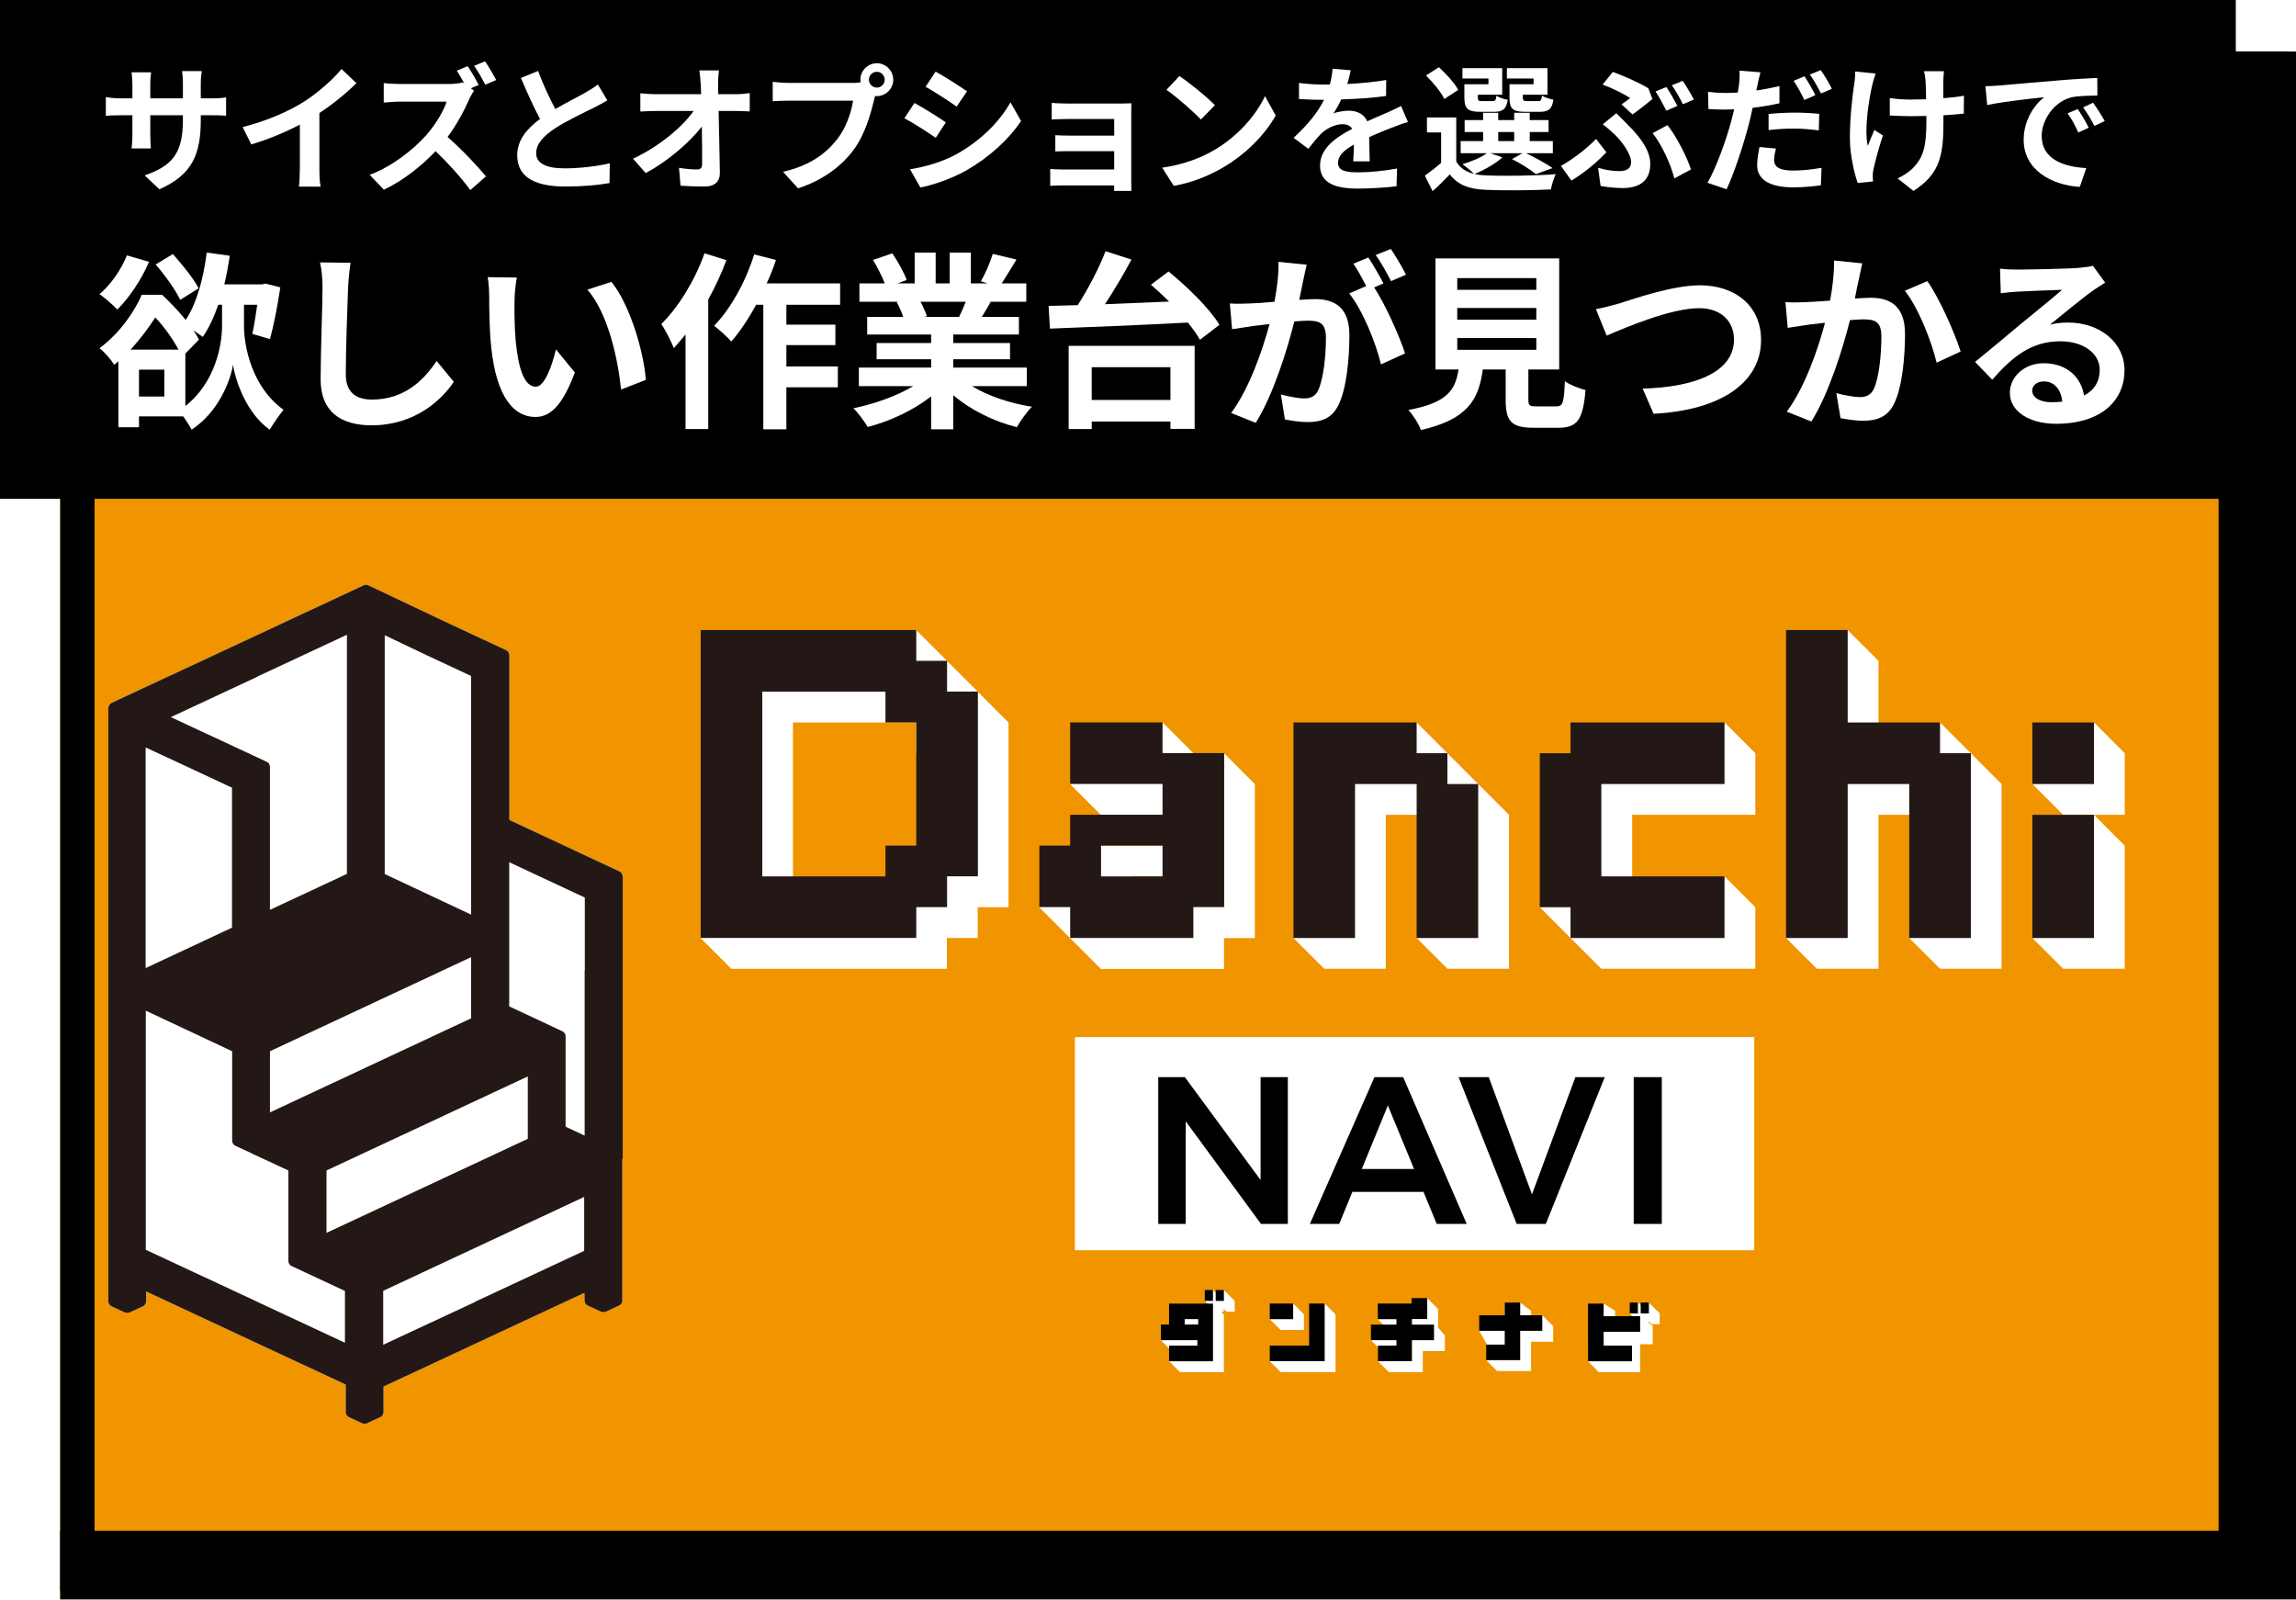 <svg width="267" height="186" viewBox="0 0 267 186" fill="none" xmlns="http://www.w3.org/2000/svg">
<g filter="url(#filter0_d_330_85)">
<rect width="260" height="180" fill="#F09400"/>
<rect x="2" y="2" width="256" height="176" stroke="black" stroke-width="4"/>
</g>
<path d="M72.331 101.632C72.331 101.632 72.331 101.614 72.331 101.596C72.278 101.507 72.224 101.436 72.135 101.382C72.135 101.382 72.135 101.382 72.117 101.364C72.117 101.364 72.117 101.364 72.099 101.364C72.081 101.364 72.063 101.346 72.045 101.328L59.233 95.342V76.204C59.233 76.097 59.197 76.007 59.161 75.918C59.161 75.918 59.161 75.9 59.161 75.882C59.108 75.793 59.054 75.722 58.965 75.668C58.965 75.668 58.965 75.668 58.947 75.65C58.947 75.65 58.947 75.65 58.929 75.65C58.911 75.65 58.893 75.632 58.876 75.614L51.656 72.237L42.829 68.056C42.739 68.02 42.632 68.002 42.543 68.002H42.507C42.436 68.002 42.364 68.02 42.293 68.056L28.051 74.703L12.951 81.743C12.951 81.743 12.933 81.761 12.915 81.779H12.88C12.844 81.797 12.826 81.833 12.808 81.869C12.772 81.904 12.719 81.94 12.701 81.994C12.665 82.029 12.665 82.083 12.647 82.137C12.647 82.172 12.612 82.208 12.594 82.244C12.594 82.244 12.594 82.28 12.594 82.297C12.594 82.297 12.594 82.333 12.594 82.351V115.016V151.309C12.594 151.559 12.737 151.792 12.969 151.899L14.506 152.613C14.506 152.613 14.684 152.667 14.792 152.667C14.899 152.667 14.988 152.649 15.078 152.613L16.614 151.899C16.847 151.792 16.99 151.559 16.99 151.309V150.165L28.122 155.365L40.202 160.994V164.193C40.202 164.443 40.345 164.675 40.577 164.783L42.114 165.497C42.114 165.497 42.293 165.551 42.4 165.551C42.507 165.551 42.596 165.533 42.686 165.497L44.223 164.783C44.455 164.675 44.598 164.443 44.598 164.193V161.227L57.16 155.365L67.971 150.326V151.22C67.971 151.47 68.114 151.702 68.346 151.809L69.883 152.524C69.883 152.524 70.062 152.578 70.169 152.578C70.276 152.578 70.365 152.56 70.455 152.524L71.992 151.809C72.224 151.702 72.367 151.47 72.367 151.22V136.728V134.833C72.367 134.833 72.421 134.673 72.421 134.583V101.954C72.421 101.847 72.385 101.757 72.349 101.668L72.331 101.632Z" fill="white"/>
<path d="M72.331 101.632C72.331 101.632 72.331 101.614 72.331 101.596C72.278 101.507 72.224 101.436 72.135 101.382C72.135 101.382 72.135 101.382 72.117 101.364C72.117 101.364 72.117 101.364 72.099 101.364C72.081 101.364 72.063 101.346 72.045 101.328L59.233 95.342V76.204C59.233 76.097 59.197 76.007 59.161 75.918C59.161 75.918 59.161 75.9 59.161 75.882C59.108 75.793 59.054 75.722 58.965 75.668C58.965 75.668 58.965 75.668 58.947 75.65C58.947 75.65 58.947 75.65 58.929 75.65C58.911 75.65 58.893 75.632 58.876 75.614L51.656 72.237L42.829 68.056C42.739 68.02 42.632 68.002 42.543 68.002H42.507C42.436 68.002 42.364 68.02 42.293 68.056L28.051 74.703L12.951 81.743C12.951 81.743 12.933 81.761 12.915 81.779H12.88C12.844 81.797 12.826 81.833 12.808 81.869C12.772 81.904 12.719 81.94 12.701 81.994C12.665 82.029 12.665 82.083 12.647 82.137C12.647 82.172 12.612 82.208 12.594 82.244C12.594 82.244 12.594 82.28 12.594 82.297C12.594 82.297 12.594 82.333 12.594 82.351V115.016V151.309C12.594 151.559 12.737 151.792 12.969 151.899L14.506 152.613C14.506 152.613 14.684 152.667 14.792 152.667C14.899 152.667 14.988 152.649 15.078 152.613L16.614 151.899C16.847 151.792 16.99 151.559 16.99 151.309V150.165L28.122 155.365L40.202 160.994V164.193C40.202 164.443 40.345 164.675 40.577 164.783L42.114 165.497C42.114 165.497 42.293 165.551 42.4 165.551C42.507 165.551 42.596 165.533 42.686 165.497L44.223 164.783C44.455 164.675 44.598 164.443 44.598 164.193V161.227L57.16 155.365L67.971 150.326V151.22C67.971 151.47 68.114 151.702 68.346 151.809L69.883 152.524C69.883 152.524 70.062 152.578 70.169 152.578C70.276 152.578 70.365 152.56 70.455 152.524L71.992 151.809C72.224 151.702 72.367 151.47 72.367 151.22V136.728V134.833C72.367 134.833 72.421 134.673 72.421 134.583V101.954C72.421 101.847 72.385 101.757 72.349 101.668L72.331 101.632ZM55.266 151.381L44.562 156.366V150.094L67.935 139.176V145.448L55.248 151.363L55.266 151.381ZM29.945 151.381L16.954 145.323V117.518L26.997 122.236V132.636C26.997 132.886 27.139 133.118 27.372 133.225L28.909 133.94L29.266 134.101C29.266 134.101 29.302 134.137 29.337 134.154L30.231 134.565L33.537 136.102V146.627C33.537 146.877 33.68 147.11 33.912 147.217L35.449 147.932L40.113 150.112V156.134L29.891 151.363L29.945 151.381ZM29.891 78.688L40.345 73.809V101.614L31.392 105.796V89.177C31.392 89.07 31.357 88.981 31.321 88.891C31.321 88.891 31.321 88.873 31.321 88.856C31.267 88.766 31.214 88.695 31.124 88.641C31.124 88.641 31.124 88.641 31.106 88.623C31.106 88.623 31.106 88.623 31.089 88.623C31.071 88.623 31.053 88.605 31.035 88.588L19.867 83.388L29.891 78.706V78.688ZM37.968 136.102L61.377 125.166V132.421L37.968 143.357V136.102ZM31.392 122.236L54.783 111.299V118.411L31.392 129.348V122.236ZM26.979 91.572V107.869L16.936 112.568V86.908L26.979 91.59V91.572ZM67.989 112.818V132.046L65.773 131.009V122.843C65.773 122.843 65.773 122.807 65.773 122.789C65.773 122.772 65.773 122.754 65.773 122.736V120.502C65.773 120.252 65.63 120.02 65.398 119.913L59.215 117.018V100.256L68.007 104.366V112.854L67.989 112.818ZM54.783 87.087V106.35L44.741 101.632V73.863L49.726 76.24L54.783 78.599V87.087Z" fill="#231815"/>
<path d="M113.705 80.424L110.122 76.841L106.538 73.258L102.955 76.841H85.048V105.489L81.465 109.072L85.048 112.655H110.112V109.072H113.696V105.489H117.279V84.008L113.696 80.424H113.705ZM110.122 87.582V101.905H106.538V105.489H92.215V84.008H106.538V87.591H110.122V87.582Z" fill="white"/>
<path d="M138.768 91.165V87.581L135.185 83.998L131.601 87.581H128.018L124.435 91.165L128.018 94.748H138.759V98.331H128.018V101.915H124.435L120.852 105.498L124.435 109.081L128.018 112.665H142.342V109.081H145.925V91.174L142.342 87.591L138.759 91.174L138.768 91.165ZM135.185 101.905H138.768V105.488H131.611V101.905H135.194H135.185Z" fill="white"/>
<path d="M171.899 91.165L168.315 87.582L164.742 84.008L161.158 87.582H157.575H153.992V91.165V94.748V98.332V101.905V105.489L150.418 109.072L153.992 112.646H157.575H161.158V109.072V105.489V101.905V98.332V94.748H164.742H168.315V98.332V101.905V105.489L164.742 109.072L168.315 112.646H171.899H175.482V109.072V105.489V101.905V98.332V94.748L171.899 91.165Z" fill="white"/>
<path d="M196.96 87.582H193.377H189.803H186.22V91.165H182.636V94.748V98.332V101.905L179.062 105.489L182.636 109.072L186.22 112.646H189.803H193.377H196.96H200.543H204.127V109.072V105.489L200.543 101.905L196.96 105.489H193.377H189.803V101.905V98.332V94.748H193.377H196.96H200.543H204.127V91.165V87.582L200.543 84.008L196.96 87.582Z" fill="white"/>
<path d="M229.19 87.582L225.606 84.008L222.023 87.582H218.449V84.008V80.424V76.841L214.866 73.258L211.283 76.841V80.424V84.008V87.582V91.165V94.748V98.332V101.905V105.489L207.699 109.072L211.283 112.646H214.866H218.449V109.072V105.489V101.905V98.332V94.748H222.023H225.606V98.332V101.905V105.489L222.023 109.072L225.606 112.646H229.19H232.763V109.072V105.489V101.905V98.332V94.748V91.165L229.19 87.582Z" fill="white"/>
<path d="M239.927 98.331V101.905V105.488L236.344 109.072L239.927 112.646H243.51H247.084V109.072V105.488V101.905V98.331L243.51 94.748L239.927 98.331Z" fill="white"/>
<path d="M243.51 84.008L239.927 87.582L236.344 91.165L239.927 94.748H243.51H247.084V91.165V87.582L243.51 84.008Z" fill="white"/>
<path d="M110.136 76.841H106.552V73.258H81.488V109.062H106.552V105.479H110.136V101.896H113.719V80.415H110.136V76.832V76.841ZM106.552 83.998V98.322H102.969V101.905H88.645V80.424H102.969V84.008H106.552V83.998Z" fill="#231815"/>
<path d="M135.191 87.581V83.998H124.45V91.155H135.191V94.739H124.45V98.322H120.867V105.479H124.45V109.062H138.774V105.479H142.358V87.572H135.2L135.191 87.581ZM131.608 98.322H135.191V101.905H128.034V98.322H131.617H131.608Z" fill="#231815"/>
<path d="M168.315 87.582H164.742V84.008H161.158H157.575H153.992H150.418V87.582V91.165V94.748V98.332V101.905V105.489V109.072H153.992H157.575V105.489V101.905V98.332V94.748V91.165H161.158H164.742V94.748V98.332V101.905V105.489V109.072H168.315H171.899V105.489V101.905V98.332V94.748V91.165H168.315V87.582Z" fill="#231815"/>
<path d="M193.377 84.008H189.803H186.22H182.636V87.582H179.062V91.165V94.748V98.332V101.905V105.489H182.636V109.072H186.22H189.803H193.377H196.96H200.543V105.489V101.905H196.96H193.377H189.803H186.22V98.332V94.748V91.165H189.803H193.377H196.96H200.543V87.582V84.008H196.96H193.377Z" fill="#231815"/>
<path d="M225.606 84.008H222.023H218.449H214.866V80.424V76.841V73.258H211.283H207.699V76.841V80.424V84.008V87.582V91.165V94.748V98.332V101.905V105.489V109.072H211.283H214.866V105.489V101.905V98.332V94.748V91.165H218.449H222.023V94.748V98.332V101.905V105.489V109.072H225.606H229.19V105.489V101.905V98.332V94.748V91.165V87.582H225.606V84.008Z" fill="#231815"/>
<path d="M236.344 94.748V98.331V101.905V105.488V109.072H239.927H243.51V105.488V101.905V98.331V94.748H239.927H236.344Z" fill="#231815"/>
<path d="M239.927 84.008H236.344V87.582V91.165H239.927H243.51V87.582V84.008H239.927Z" fill="#231815"/>
<rect width="260" height="58" fill="black"/>
<path d="M236.32 45.404C236.32 46.218 237.222 46.768 238.542 46.768C239.004 46.768 239.422 46.746 239.818 46.702C239.686 45.272 238.872 44.348 237.684 44.348C236.848 44.348 236.32 44.854 236.32 45.404ZM232.58 31.236C233.196 31.324 233.966 31.346 234.582 31.346C235.748 31.346 240.456 31.258 241.71 31.148C242.612 31.06 243.118 30.994 243.382 30.906L244.812 32.864C244.306 33.194 243.778 33.502 243.272 33.876C242.084 34.712 239.774 36.648 238.388 37.748C239.114 37.572 239.774 37.506 240.478 37.506C244.218 37.506 247.056 39.838 247.056 43.05C247.056 46.526 244.416 49.276 239.092 49.276C236.034 49.276 233.724 47.868 233.724 45.668C233.724 43.886 235.33 42.236 237.662 42.236C240.39 42.236 242.04 43.908 242.348 45.998C243.558 45.36 244.174 44.348 244.174 43.006C244.174 41.026 242.194 39.684 239.598 39.684C236.232 39.684 234.032 41.466 231.678 44.15L229.676 42.082C231.238 40.828 233.9 38.584 235.198 37.506C236.43 36.494 238.718 34.646 239.796 33.7C238.674 33.722 235.638 33.854 234.472 33.92C233.878 33.964 233.174 34.03 232.668 34.096L232.58 31.236Z" fill="white"/>
<path d="M216.561 30.621C216.429 31.193 216.275 31.897 216.165 32.447C216.011 33.107 215.857 33.921 215.703 34.713C216.429 34.669 217.089 34.625 217.551 34.625C219.883 34.625 221.533 35.659 221.533 38.827C221.533 41.423 221.225 44.987 220.279 46.901C219.553 48.441 218.321 48.925 216.671 48.925C215.813 48.925 214.779 48.771 214.031 48.617L213.547 45.713C214.405 45.955 215.659 46.175 216.253 46.175C216.979 46.175 217.551 45.955 217.903 45.229C218.497 43.975 218.783 41.313 218.783 39.135C218.783 37.375 218.035 37.133 216.649 37.133C216.297 37.133 215.747 37.177 215.131 37.221C214.295 40.565 212.667 45.779 210.643 49.013L207.783 47.869C209.917 44.987 211.435 40.543 212.227 37.529C211.435 37.617 210.753 37.705 210.335 37.749C209.719 37.859 208.553 38.013 207.893 38.123L207.629 35.131C208.421 35.197 209.169 35.153 209.983 35.131C210.665 35.109 211.699 35.043 212.821 34.955C213.129 33.283 213.305 31.677 213.283 30.291L216.561 30.621ZM224.129 32.689C225.493 34.581 227.341 38.783 228.001 40.873L225.207 42.171C224.635 39.729 223.073 35.747 221.511 33.811L224.129 32.689Z" fill="white"/>
<path d="M185.586 35.946C186.4 35.814 187.5 35.506 188.292 35.286C189.986 34.758 194.474 33.174 197.686 33.174C201.668 33.174 204.792 35.462 204.792 39.532C204.792 44.526 200.04 47.716 192.296 48.112L191.02 45.186C196.982 45.032 201.646 43.316 201.646 39.488C201.646 37.42 200.216 35.836 197.576 35.836C194.342 35.836 189.128 38.036 186.84 39.026L185.586 35.946Z" fill="white"/>
<path d="M169.461 39.311V40.675H178.657V39.311H169.461ZM169.461 35.813V37.177H178.657V35.813H169.461ZM169.461 32.337V33.701H178.657V32.337H169.461ZM178.701 47.253H180.989C181.737 47.253 181.869 46.879 181.979 44.327C182.529 44.745 183.695 45.185 184.377 45.361C184.091 48.837 183.409 49.739 181.231 49.739H178.327C175.709 49.739 175.093 48.947 175.093 46.483V42.963H172.431C171.969 46.461 170.671 48.771 165.237 50.003C164.995 49.299 164.291 48.221 163.785 47.671C168.295 46.835 169.241 45.361 169.615 42.963H166.931V30.049H181.319V42.963H177.733V46.461C177.733 47.165 177.865 47.253 178.701 47.253Z" fill="white"/>
<path d="M151.948 30.775C151.816 31.347 151.662 32.051 151.552 32.601C151.42 33.261 151.244 34.075 151.09 34.867C151.838 34.823 152.476 34.779 152.938 34.779C155.27 34.779 156.92 35.813 156.92 38.981C156.92 41.577 156.612 45.141 155.666 47.055C154.94 48.595 153.73 49.079 152.058 49.079C151.222 49.079 150.166 48.925 149.418 48.771L148.956 45.867C149.792 46.109 151.068 46.329 151.64 46.329C152.388 46.329 152.938 46.109 153.29 45.383C153.884 44.129 154.192 41.467 154.192 39.289C154.192 37.529 153.422 37.287 152.058 37.287C151.706 37.287 151.156 37.331 150.518 37.375C149.682 40.719 148.054 45.933 146.03 49.167L143.17 48.023C145.304 45.141 146.822 40.697 147.636 37.683C146.844 37.771 146.14 37.859 145.744 37.903C145.106 38.013 143.962 38.167 143.28 38.277L143.016 35.285C143.83 35.351 144.556 35.307 145.37 35.285C146.052 35.263 147.086 35.197 148.208 35.087C148.516 33.437 148.714 31.831 148.67 30.445L151.948 30.775ZM161.738 28.949C162.31 29.785 163.124 31.171 163.498 31.941L161.76 32.689C161.298 31.787 160.594 30.489 159.978 29.653L161.738 28.949ZM159.12 29.939C159.67 30.753 160.462 32.139 160.88 32.953L159.802 33.415C161.122 35.461 162.772 39.135 163.388 41.093L160.594 42.369C160.022 39.927 158.46 36.055 156.898 34.119L158.878 33.261C158.438 32.425 157.888 31.369 157.382 30.665L159.12 29.939Z" fill="white"/>
<path d="M136.109 42.699H126.957V46.505H136.109V42.699ZM124.273 49.893V40.213H138.925V49.871H136.109V49.013H126.957V49.893H124.273ZM133.843 33.107L135.889 31.567C138.067 33.349 140.685 35.879 141.807 37.771L139.541 39.509C139.211 38.915 138.727 38.233 138.133 37.507C132.325 37.815 126.187 38.057 122.095 38.211L121.941 35.571C122.953 35.549 124.097 35.505 125.329 35.483C126.561 33.569 127.815 31.149 128.563 29.213L131.577 30.181C130.653 31.919 129.553 33.767 128.497 35.373C130.873 35.285 133.425 35.175 135.955 35.065C135.251 34.361 134.525 33.701 133.843 33.107Z" fill="white"/>
<path d="M112.306 35.087H107.048C107.356 35.659 107.642 36.319 107.796 36.781L107.422 36.847H111.536C111.8 36.319 112.064 35.681 112.306 35.087ZM119.412 44.899H113.032C114.902 46.043 117.454 46.901 120.006 47.297C119.412 47.869 118.642 48.969 118.246 49.673C115.54 48.991 112.878 47.671 110.854 45.955V49.915H108.28V46.087C106.234 47.693 103.528 48.969 100.91 49.651C100.536 49.013 99.788 48.001 99.238 47.473C101.702 46.967 104.298 46.043 106.19 44.899H99.876V42.743H108.28V41.775H101.944V39.883H108.28V38.893H100.844V36.847H105.024C104.848 36.297 104.562 35.637 104.276 35.131L104.54 35.087H99.942V32.953H102.89C102.582 32.117 102.01 31.061 101.526 30.225L103.77 29.455C104.408 30.401 105.134 31.699 105.442 32.557L104.364 32.953H106.366V29.367H108.808V32.953H110.436V29.367H112.9V32.953H114.858L114.066 32.711C114.594 31.809 115.144 30.489 115.452 29.521L118.202 30.181C117.586 31.193 116.992 32.183 116.486 32.953H119.346V35.087H115.21C114.858 35.725 114.506 36.319 114.176 36.847H118.488V38.893H110.854V39.883H117.454V41.775H110.854V42.743H119.412V44.899Z" fill="white"/>
<path d="M81.922 29.455L84.474 30.247C83.902 31.787 83.176 33.349 82.362 34.823V49.893H79.722V38.893C79.26 39.443 78.798 39.993 78.358 40.477C78.116 39.839 77.368 38.343 76.906 37.683C78.908 35.703 80.822 32.579 81.922 29.455ZM97.696 35.439H91.448V37.749H97.146V40.125H91.448V42.611H97.432V45.031H91.448V49.915H88.764V35.439H87.928C87.048 37.067 86.036 38.563 85.046 39.707C84.628 39.223 83.594 38.299 83.044 37.881C84.98 35.901 86.718 32.733 87.708 29.587L90.238 30.225C89.93 31.149 89.578 32.051 89.16 32.953H97.696V35.439Z" fill="white"/>
<path d="M60.099 32.271C59.945 33.063 59.835 34.339 59.835 34.955C59.813 36.385 59.835 38.035 59.967 39.619C60.275 42.787 60.935 44.965 62.321 44.965C63.355 44.965 64.235 42.391 64.653 40.631L66.853 43.315C65.401 47.143 64.015 48.485 62.255 48.485C59.835 48.485 57.745 46.307 57.129 40.411C56.909 38.387 56.887 35.813 56.887 34.471C56.887 33.855 56.843 32.909 56.711 32.227L60.099 32.271ZM71.099 32.777C73.189 35.307 74.861 40.807 75.103 44.173L72.221 45.295C71.869 41.753 70.703 36.407 68.305 33.679L71.099 32.777Z" fill="white"/>
<path d="M40.761 30.556C40.629 31.48 40.519 32.602 40.475 33.482C40.387 35.858 40.211 40.786 40.211 43.514C40.211 45.736 41.531 46.462 43.247 46.462C46.877 46.462 49.187 44.372 50.771 41.974L52.773 44.394C51.365 46.506 48.241 49.454 43.225 49.454C39.617 49.454 37.285 47.87 37.285 44.108C37.285 41.16 37.505 35.374 37.505 33.482C37.505 32.448 37.417 31.392 37.219 30.512L40.761 30.556Z" fill="white"/>
<path d="M23.094 33.525L20.96 34.867C20.432 33.745 19.178 31.985 18.1 30.753L20.102 29.543C21.18 30.753 22.522 32.381 23.094 33.525ZM14.756 29.697L17.33 30.445C16.472 32.491 14.998 34.647 13.656 35.989C13.194 35.527 12.182 34.603 11.566 34.207C12.864 33.129 14.074 31.391 14.756 29.697ZM21.554 41.115V47.209C25.052 44.481 25.822 40.081 25.822 37.925V35.439H25.382C24.876 36.891 24.282 38.167 23.578 39.179C23.336 38.981 22.918 38.695 22.5 38.431C22.742 38.783 22.962 39.157 23.138 39.487L21.554 41.115ZM19.112 46.109V42.985H16.164V46.109H19.112ZM15.174 40.653H20.762C20.124 39.465 19.112 38.013 18.056 36.913C17.308 38.079 16.362 39.377 15.174 40.653ZM28.374 35.439V37.947C28.374 40.191 29.254 44.987 32.972 47.649C32.51 48.199 31.762 49.299 31.366 49.959C28.682 48.089 27.384 44.305 27.098 42.413C26.79 44.349 25.338 47.979 22.28 49.959C22.082 49.563 21.686 48.947 21.312 48.419H16.164V49.673H13.766V41.995C13.612 42.149 13.458 42.281 13.282 42.413C12.908 41.819 12.138 40.895 11.566 40.499C13.964 38.695 15.592 36.297 16.494 34.273H18.848C19.772 35.131 20.762 36.187 21.598 37.199C22.874 35.285 23.666 32.337 24.04 29.367L26.724 29.741C26.548 30.885 26.35 31.985 26.086 33.063H30.486L30.882 32.975L32.598 33.415C32.29 35.505 31.828 37.903 31.388 39.421L29.342 38.827C29.54 37.947 29.738 36.693 29.914 35.439H28.374Z" fill="white"/>
<path d="M230.883 10.024C231.523 10.008 232.147 9.976 232.451 9.944C233.795 9.832 236.435 9.592 239.363 9.352C241.011 9.208 242.755 9.112 243.891 9.064L243.907 11.113C243.043 11.129 241.667 11.129 240.819 11.336C238.883 11.848 237.427 13.912 237.427 15.816C237.427 18.456 239.891 19.401 242.611 19.544L241.859 21.736C238.499 21.512 235.331 19.721 235.331 16.248C235.331 13.944 236.627 12.12 237.715 11.305C236.211 11.464 232.947 11.816 231.091 12.216L230.883 10.024ZM241.619 12.681C242.019 13.257 242.595 14.232 242.899 14.857L241.683 15.4C241.283 14.521 240.947 13.896 240.435 13.177L241.619 12.681ZM243.411 11.944C243.811 12.505 244.419 13.448 244.755 14.072L243.555 14.649C243.123 13.784 242.755 13.193 242.243 12.489L243.411 11.944Z" fill="white"/>
<path d="M226.065 8.281C226.017 8.633 226.001 9.017 225.985 9.369C225.985 9.705 225.985 10.537 225.985 11.417C226.881 11.353 227.729 11.257 228.385 11.129L228.369 13.209C227.729 13.289 226.897 13.353 226.001 13.401C226.001 13.673 226.001 13.913 226.001 14.073C226.001 17.849 225.713 20.169 222.513 22.201L220.673 20.745C221.281 20.473 222.081 19.961 222.529 19.465C223.761 18.185 224.017 16.761 224.017 14.057C224.017 13.897 224.017 13.705 224.017 13.481C223.409 13.497 222.817 13.513 222.225 13.513C221.537 13.513 220.545 13.465 219.761 13.433V11.401C220.545 11.513 221.329 11.577 222.177 11.577C222.753 11.577 223.377 11.561 223.985 11.545C223.969 10.649 223.953 9.817 223.921 9.385C223.889 8.985 223.809 8.537 223.745 8.281H226.065ZM218.113 8.553C217.969 8.937 217.809 9.513 217.729 9.849C217.329 11.625 216.769 14.985 217.201 16.969C217.409 16.473 217.697 15.705 217.969 15.113L218.961 15.753C218.497 17.129 218.065 18.745 217.873 19.657C217.809 19.897 217.777 20.249 217.777 20.441C217.777 20.601 217.793 20.873 217.809 21.097L216.033 21.273C215.681 20.313 215.121 18.073 215.121 16.089C215.121 13.465 215.441 11.001 215.633 9.705C215.713 9.257 215.729 8.713 215.745 8.313L218.113 8.553Z" fill="white"/>
<path d="M206.531 17.272C206.403 17.736 206.307 18.248 206.307 18.6C206.307 19.304 206.787 19.832 208.499 19.832C209.571 19.832 210.675 19.72 211.827 19.512L211.747 21.544C210.835 21.672 209.762 21.784 208.482 21.784C205.794 21.784 204.339 20.856 204.339 19.24C204.339 18.488 204.483 17.72 204.611 17.096L206.531 17.272ZM204.723 8.408C204.595 8.856 204.434 9.576 204.37 9.928C204.338 10.104 204.29 10.312 204.242 10.52C205.138 10.392 206.05 10.216 206.93 10.008V12.008C205.97 12.232 204.883 12.408 203.811 12.536C203.667 13.224 203.507 13.944 203.331 14.6C202.739 16.84 201.682 20.104 200.786 22.008L198.562 21.256C199.522 19.64 200.739 16.296 201.331 14.056C201.443 13.624 201.555 13.16 201.667 12.712C201.299 12.728 200.947 12.744 200.611 12.744C199.827 12.744 199.234 12.712 198.674 12.68L198.626 10.68C199.442 10.776 199.971 10.808 200.643 10.808C201.107 10.808 201.587 10.792 202.083 10.76C202.147 10.408 202.195 10.104 202.227 9.848C202.291 9.256 202.323 8.6 202.275 8.216L204.723 8.408ZM205.667 13.256C206.563 13.16 207.698 13.096 208.738 13.096C209.65 13.096 210.611 13.144 211.555 13.24L211.507 15.16C210.707 15.064 209.731 14.952 208.755 14.952C207.651 14.952 206.675 15 205.667 15.128V13.256ZM209.842 8.872C210.242 9.464 210.819 10.472 211.107 11.064L209.827 11.624C209.507 10.968 209.011 10.008 208.579 9.4L209.842 8.872ZM211.73 8.152C212.162 8.744 212.755 9.768 213.027 10.328L211.762 10.872C211.426 10.2 210.915 9.272 210.467 8.664L211.73 8.152Z" fill="white"/>
<path d="M188.563 12.137C188.947 11.881 189.347 11.577 189.571 11.401C188.867 10.937 187.571 10.281 186.371 9.833L187.555 8.361C188.883 8.857 190.595 9.593 191.683 10.265L192.163 11.513C191.731 11.865 190.499 12.857 189.843 13.305L188.563 12.137ZM185.843 19.513C186.707 19.769 187.539 19.897 188.307 19.897C189.123 19.897 189.683 19.609 189.683 18.857C189.683 17.881 188.579 16.441 187.859 15.721C187.459 15.337 186.915 14.857 186.387 14.457L187.955 13.161C188.419 13.625 188.835 14.025 189.251 14.457C190.963 16.169 191.907 17.609 191.907 19.081C191.907 21.225 190.387 21.865 188.723 21.865C187.843 21.865 186.915 21.769 186.131 21.625L185.843 19.513ZM194.707 20.745C194.307 19.145 193.251 16.809 192.179 15.481L193.907 14.553C194.915 15.785 196.163 18.217 196.643 19.705L194.707 20.745ZM186.803 17.705C185.907 18.665 184.451 19.961 182.739 21.001L181.523 19.289C182.899 18.537 184.643 17.177 185.603 16.153L186.803 17.705ZM193.779 10.121C194.195 10.713 194.755 11.721 195.059 12.313L193.779 12.873C193.443 12.217 192.947 11.257 192.515 10.633L193.779 10.121ZM195.683 9.401C196.099 9.993 196.691 11.017 196.979 11.577L195.699 12.121C195.379 11.449 194.851 10.521 194.419 9.913L195.683 9.401Z" fill="white"/>
<path d="M178.339 9.8V9.128H175.235V7.928H179.955V11.016H177.091V11.336C177.091 11.688 177.171 11.752 177.571 11.752H178.867C179.187 11.752 179.251 11.656 179.315 11.112C179.603 11.32 180.227 11.512 180.643 11.592C180.483 12.696 180.067 13 179.059 13H177.347C175.907 13 175.539 12.632 175.539 11.352V9.8H178.339ZM173.091 9.8V9.128H170.067V7.928H174.691V11.016H171.859V11.352C171.859 11.688 171.923 11.752 172.339 11.752H173.571C173.891 11.752 173.955 11.656 174.019 11.128C174.291 11.336 174.899 11.528 175.331 11.608C175.171 12.696 174.739 13 173.779 13H172.099C170.691 13 170.291 12.632 170.291 11.352V9.8H173.091ZM169.571 10.456L167.955 11.512C167.603 10.728 166.643 9.576 165.827 8.776L167.331 7.816C168.163 8.584 169.171 9.656 169.571 10.456ZM174.227 15.352V16.408H176.083V15.352H174.227ZM173.315 17.816L174.707 18.296C173.907 19.048 172.563 19.784 171.475 20.232C171.875 20.328 172.307 20.376 172.787 20.392C174.755 20.488 178.675 20.44 180.915 20.248C180.707 20.68 180.435 21.512 180.355 22.024C178.323 22.136 174.787 22.168 172.787 22.072C170.867 21.992 169.555 21.528 168.595 20.28C167.987 20.92 167.363 21.544 166.595 22.232L165.699 20.424C166.275 20.008 166.979 19.48 167.587 18.936V15.4H165.939V13.656H169.347V18.776C169.779 19.528 170.483 19.992 171.411 20.216C171.091 19.896 170.451 19.352 170.067 19.096C171.107 18.776 172.227 18.328 172.899 17.816H169.859V16.408H172.467V15.352H170.323V13.96H172.467V13.112H174.227V13.96H176.083V13.112H177.891V13.96H180.083V15.352H177.891V16.408H180.579V17.816H177.459C178.563 18.344 179.827 19.032 180.547 19.544L178.611 20.248C178.003 19.752 176.883 19.016 175.827 18.504L177.043 17.816H173.315Z" fill="white"/>
<path d="M157.074 8.168C156.994 8.568 156.882 9.096 156.674 9.768C158.194 9.688 159.794 9.544 161.202 9.304L161.186 11.16C159.666 11.384 157.698 11.512 155.97 11.56C155.698 12.152 155.378 12.728 155.058 13.192C155.474 13 156.338 12.872 156.866 12.872C157.842 12.872 158.642 13.288 158.994 14.104C159.826 13.72 160.498 13.448 161.154 13.16C161.778 12.888 162.338 12.632 162.93 12.328L163.73 14.184C163.218 14.328 162.37 14.648 161.826 14.856C161.106 15.144 160.194 15.496 159.218 15.944C159.234 16.84 159.266 18.024 159.282 18.76H157.362C157.41 18.28 157.426 17.512 157.442 16.808C156.242 17.496 155.602 18.12 155.602 18.92C155.602 19.8 156.354 20.04 157.922 20.04C159.282 20.04 161.058 19.864 162.466 19.592L162.402 21.656C161.346 21.8 159.378 21.928 157.874 21.928C155.362 21.928 153.506 21.32 153.506 19.256C153.506 17.208 155.426 15.928 157.25 14.984C157.01 14.584 156.578 14.44 156.13 14.44C155.234 14.44 154.242 14.952 153.634 15.544C153.154 16.024 152.69 16.6 152.146 17.304L150.434 16.024C152.114 14.472 153.25 13.048 153.97 11.608C153.89 11.608 153.826 11.608 153.762 11.608C153.106 11.608 151.938 11.576 151.058 11.512V9.64C151.874 9.768 153.058 9.832 153.874 9.832C154.114 9.832 154.386 9.832 154.642 9.832C154.818 9.192 154.93 8.568 154.962 7.992L157.074 8.168Z" fill="white"/>
<path d="M137.152 8.842C138.272 9.594 140.352 11.258 141.28 12.234L139.648 13.898C138.816 13.002 136.816 11.258 135.648 10.442L137.152 8.842ZM135.152 19.498C137.648 19.146 139.728 18.33 141.28 17.402C144.016 15.786 146.096 13.338 147.104 11.178L148.352 13.434C147.136 15.594 145.008 17.802 142.432 19.354C140.816 20.33 138.752 21.226 136.496 21.61L135.152 19.498Z" fill="white"/>
<path d="M122.305 11.961C122.721 12.009 123.697 12.041 124.289 12.041H130.337C130.721 12.041 131.313 12.025 131.569 12.009C131.553 12.217 131.553 12.745 131.553 13.081V21.113C131.553 21.369 131.569 21.913 131.569 22.201H129.553C129.569 22.057 129.569 21.801 129.569 21.561H123.505C123.057 21.561 122.401 21.593 122.129 21.609V19.641C122.401 19.673 122.945 19.705 123.521 19.705H129.569V17.577H124.465C123.857 17.577 123.089 17.593 122.721 17.609V15.721C123.137 15.753 123.857 15.769 124.465 15.769H129.569V13.833H124.289C123.697 13.833 122.689 13.865 122.305 13.897V11.961Z" fill="white"/>
<path d="M108.804 8.328C109.86 8.904 111.62 10.04 112.452 10.616L111.252 12.392C110.356 11.768 108.692 10.68 107.636 10.088L108.804 8.328ZM105.828 19.688C107.62 19.384 109.54 18.856 111.284 17.896C114.004 16.376 116.228 14.184 117.508 11.896L118.74 14.072C117.252 16.28 114.996 18.312 112.372 19.816C110.74 20.744 108.452 21.544 107.028 21.8L105.828 19.688ZM106.34 11.976C107.412 12.552 109.172 13.656 109.988 14.232L108.82 16.024C107.908 15.4 106.244 14.312 105.172 13.752L106.34 11.976Z" fill="white"/>
<path d="M101.043 9.274C101.043 9.77 101.459 10.185 101.971 10.185C102.467 10.185 102.883 9.77 102.883 9.274C102.883 8.762 102.467 8.346 101.971 8.346C101.459 8.346 101.043 8.762 101.043 9.274ZM100.051 9.274C100.051 8.218 100.915 7.354 101.971 7.354C103.011 7.354 103.875 8.218 103.875 9.274C103.875 10.313 103.011 11.178 101.971 11.178C101.907 11.178 101.827 11.178 101.763 11.162C101.715 11.338 101.683 11.498 101.635 11.642C101.267 13.21 100.579 15.69 99.235 17.465C97.795 19.386 95.651 20.97 92.803 21.898L91.059 19.977C94.227 19.241 96.035 17.849 97.331 16.218C98.387 14.889 98.995 13.082 99.203 11.706H91.763C91.027 11.706 90.259 11.738 89.859 11.77V9.514C90.323 9.578 91.235 9.642 91.763 9.642H99.171C99.395 9.642 99.747 9.626 100.083 9.578C100.067 9.482 100.051 9.386 100.051 9.274Z" fill="white"/>
<path d="M83.601 8.186C83.537 8.682 83.505 9.306 83.505 9.802C83.505 10.153 83.521 10.537 83.521 10.954H85.521C86.049 10.954 86.801 10.889 87.185 10.825V12.954C86.673 12.938 86.065 12.905 85.633 12.905H83.569C83.617 15.242 83.681 17.913 83.713 20.073C83.729 21.098 83.137 21.689 81.921 21.689C80.945 21.689 80.049 21.657 79.137 21.593L78.961 19.514C79.681 19.642 80.545 19.706 81.089 19.706C81.489 19.706 81.649 19.497 81.649 19.034C81.649 17.962 81.649 16.361 81.617 14.713C80.209 16.553 77.617 18.777 75.089 20.122L73.617 18.457C76.737 16.985 79.377 14.729 80.657 12.905H76.289C75.713 12.905 75.025 12.938 74.465 12.97V10.841C74.929 10.905 75.697 10.954 76.241 10.954H81.537C81.521 10.537 81.505 10.153 81.489 9.802C81.441 9.114 81.393 8.602 81.329 8.186H83.601Z" fill="white"/>
<path d="M62.577 8.248C63.184 9.912 63.937 11.448 64.576 12.68C65.888 11.912 67.281 11.224 68.032 10.792C68.641 10.44 69.105 10.168 69.52 9.816L70.624 11.672C70.144 11.96 69.632 12.232 69.04 12.536C68.049 13.032 66.032 13.96 64.576 14.904C63.248 15.784 62.352 16.696 62.352 17.816C62.352 18.968 63.456 19.576 65.68 19.576C67.329 19.576 69.489 19.336 70.912 18.984L70.88 21.288C69.52 21.528 67.825 21.688 65.745 21.688C62.56 21.688 60.145 20.808 60.145 18.056C60.145 16.296 61.264 14.968 62.8 13.832C62.065 12.472 61.297 10.76 60.577 9.064L62.577 8.248Z" fill="white"/>
<path d="M54.384 7.689C54.8 8.297 55.392 9.321 55.664 9.881L54.752 10.265L55.12 10.537C54.992 10.729 54.704 11.209 54.56 11.545C54.016 12.793 53.12 14.489 52.048 15.929C53.632 17.305 55.568 19.353 56.512 20.505L54.688 22.105C53.648 20.665 52.16 19.017 50.656 17.577C48.96 19.353 46.832 21.033 44.64 22.057L42.992 20.329C45.568 19.369 48.048 17.417 49.552 15.737C50.608 14.537 51.584 12.953 51.936 11.817H46.512C45.84 11.817 44.96 11.913 44.624 11.929V9.657C45.056 9.721 46.032 9.769 46.512 9.769H52.16C52.848 9.769 53.488 9.689 53.808 9.577L54 9.721C53.728 9.209 53.408 8.649 53.12 8.217L54.384 7.689ZM56.4 7.129C56.832 7.737 57.408 8.745 57.696 9.305L56.432 9.849C56.096 9.193 55.568 8.249 55.136 7.657L56.4 7.129Z" fill="white"/>
<path d="M28.215 14.777C31.079 14.041 33.431 13.001 35.207 11.913C36.855 10.889 38.679 9.289 39.719 8.025L41.447 9.673C40.231 10.873 38.695 12.121 37.143 13.145V19.609C37.143 20.313 37.175 21.305 37.287 21.705H34.759C34.823 21.321 34.871 20.313 34.871 19.609V14.489C33.223 15.353 31.191 16.217 29.223 16.793L28.215 14.777Z" fill="white"/>
<path d="M23.349 13.93C23.349 17.898 22.389 20.314 18.533 22.01L16.821 20.394C19.909 19.322 21.269 17.946 21.269 14.01V13.402H17.477V15.578C17.477 16.282 17.525 16.938 17.541 17.258H15.301C15.349 16.938 15.397 16.298 15.397 15.578V13.402H14.037C13.237 13.402 12.661 13.434 12.309 13.466V11.29C12.581 11.338 13.237 11.434 14.037 11.434H15.397V9.85C15.397 9.386 15.349 8.89 15.301 8.41H17.573C17.525 8.714 17.477 9.226 17.477 9.85V11.434H21.269V9.754C21.269 9.114 21.221 8.586 21.173 8.266H23.461C23.413 8.586 23.349 9.114 23.349 9.754V11.434H24.533C25.381 11.434 25.861 11.402 26.293 11.322V13.45C25.941 13.418 25.381 13.402 24.533 13.402H23.349V13.93Z" fill="white"/>
<rect x="125" y="120.594" width="79" height="24.782" fill="white"/>
<path d="M134.693 125.25H137.79L147.446 138.368L146.592 138.661V125.25H149.762V142.318H146.641L137.034 129.225L137.888 128.932V142.318H134.693V125.25ZM159.833 125.25H163.174L170.562 142.318H167.075L161.394 128.542L155.737 142.318H152.323L159.833 125.25ZM156.249 135.93H166.417V138.588H156.249V135.93ZM169.618 125.25H173.129L178.152 138.88L183.199 125.25H186.613L179.761 142.318H176.372L169.618 125.25ZM189.982 125.25H193.249V142.318H189.982V125.25Z" fill="black"/>
<path d="M167.231 154.368V152.208L165.973 150.941L164.789 152.208H160.855L160.222 153.392L161.488 154.649L163.025 154.025V154.649H160.059L159.426 155.834L160.692 157.1L163.025 156.467V157.1H160.873L160.24 158.276L161.506 159.542H165.458V157.1H168.026V155.282L167.231 154.368Z" fill="white"/>
<path d="M178.048 152.935L178.048 152.575V152.426L176.781 151.455H174.981V153.275V154.251L175.656 154.251L175.615 154.532L173.957 153.561L172.649 153.561L172.016 154.746L173.282 156.983L175.615 156.35V156.983H173.463L172.83 158.158L174.096 159.425H178.048V156.012H180.616V154.194L179.349 152.935H178.048Z" fill="white"/>
<path d="M141.055 150L140.105 151.257L141.372 152.523H142.312V151.257L141.055 150Z" fill="white"/>
<path d="M190.469 151.455L189.52 152.712L190.786 153.978H191.726V152.712L190.469 151.455Z" fill="white"/>
<path d="M142.316 150L141.375 151.257L142.632 152.523H143.582V151.257L142.316 150Z" fill="white"/>
<path d="M191.737 151.455L190.797 152.712L192.054 153.978H193.004V152.712L191.737 151.455Z" fill="white"/>
<path d="M141.059 151.574L137.505 153.112L136.574 154.649L135 155.834L136.266 157.1H140.508H139.875L135.95 158.285L137.216 159.551H142.325V152.849L141.068 151.583L141.059 151.574ZM138.391 154.649V154.016H139.965V154.649H138.391Z" fill="white"/>
<path d="M187.826 152.426L186.487 151.572L186.245 154.649L184.672 155.834V158.285L185.917 159.551H190.729V156.309H192.194V154.193L190.729 153.048L187.826 153.154V152.426Z" fill="white"/>
<path d="M151.639 152.84L150.382 151.574L147.66 153.392L148.917 154.649H151.639V152.84Z" fill="white"/>
<path d="M152.86 152.207V157.1H148.293L147.66 158.276L148.917 159.542H155.311V152.84L154.045 151.574L152.86 152.207Z" fill="white"/>
<path d="M164.192 154.025V153.374H165.973V150.941H164.156V151.574H160.222V153.392H162.392V154.025H159.426V155.834H162.392V156.467H160.24V158.276H164.192V155.834H166.76V154.025H164.192Z" fill="black"/>
<path d="M176.782 152.937V152.286L176.781 151.457H174.981V152.304H174.982V152.937H172.016V154.746H174.982V156.35H172.83V158.158H176.782V154.746H179.35V152.937H176.782Z" fill="black"/>
<path d="M142.325 150H141.375V151.266H142.325V150Z" fill="black"/>
<path d="M191.746 151.455H190.797V152.721H191.746V151.455Z" fill="black"/>
<path d="M141.055 150H140.105V151.266H141.055V150Z" fill="black"/>
<path d="M190.469 151.455H189.52V152.721H190.469V151.455Z" fill="black"/>
<path d="M135.95 151.574V154.016H135V155.834H139.242V156.467H135.95V158.285H141.059V151.583H135.95V151.574ZM137.767 154.016V153.383H139.341V154.016H137.767Z" fill="black"/>
<path d="M186.489 151.574V153.045H190.73V154.863H186.489V156.467H189.781V158.285H184.671V151.583H186.489V151.574Z" fill="black"/>
<path d="M150.382 151.574H147.66V153.392H150.382V151.574Z" fill="black"/>
<path d="M152.236 151.574V156.467H147.66V158.276H154.045V151.574H152.236Z" fill="black"/>
<rect x="7" y="178" width="258" height="7" fill="black"/>
<rect x="258" y="6" width="8" height="174" fill="black"/>
<defs>
<filter id="filter0_d_330_85" x="0" y="0" width="267" height="186" filterUnits="userSpaceOnUse" color-interpolation-filters="sRGB">
<feFlood flood-opacity="0" result="BackgroundImageFix"/>
<feColorMatrix in="SourceAlpha" type="matrix" values="0 0 0 0 0 0 0 0 0 0 0 0 0 0 0 0 0 0 127 0" result="hardAlpha"/>
<feOffset dx="7" dy="6"/>
<feComposite in2="hardAlpha" operator="out"/>
<feColorMatrix type="matrix" values="0 0 0 0 0 0 0 0 0 0 0 0 0 0 0 0 0 0 1 0"/>
<feBlend mode="normal" in2="BackgroundImageFix" result="effect1_dropShadow_330_85"/>
<feBlend mode="normal" in="SourceGraphic" in2="effect1_dropShadow_330_85" result="shape"/>
</filter>
</defs>
</svg>
